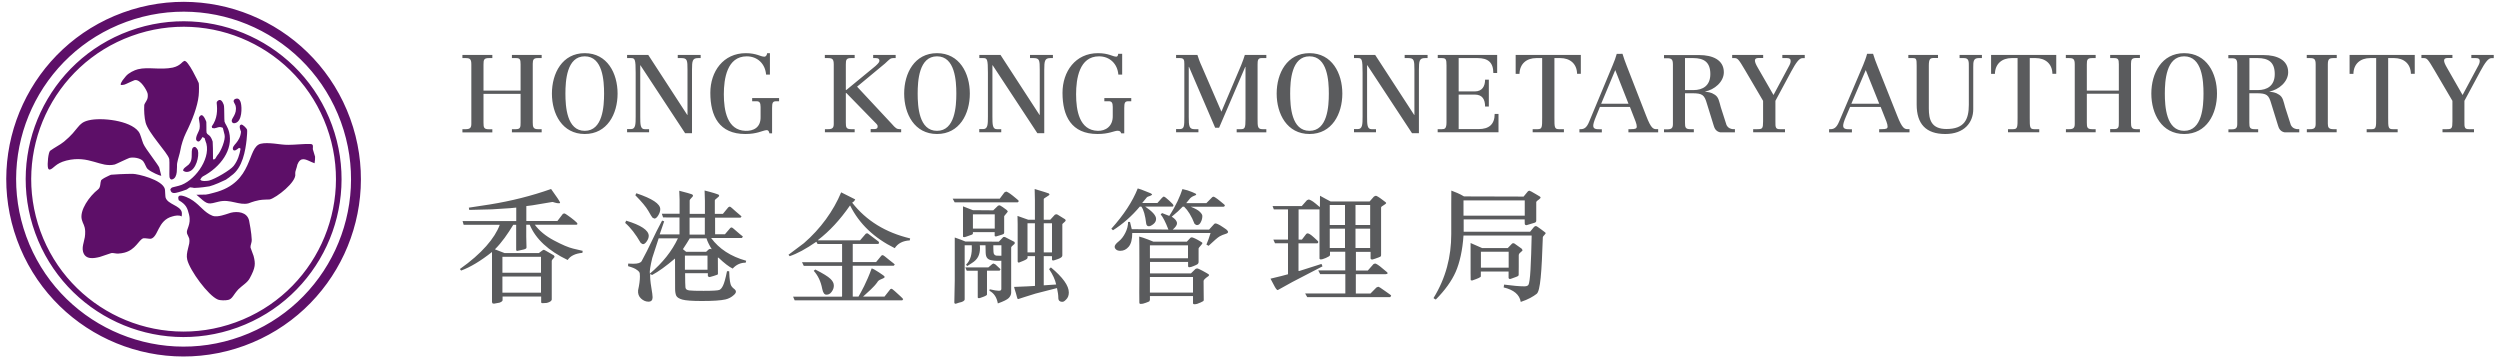 <?xml version="1.0" encoding="UTF-8"?>
<svg xmlns="http://www.w3.org/2000/svg" x="0px" y="0px" width="300px" height="43px">
  <path fill="#5D0F68" d="M4.85,27.75C8.3,37.24,18.8,42.14,28.28,38.68c9.49-3.45,14.38-13.95,10.93-23.44  C35.76,5.76,25.27,0.86,15.78,4.32C6.29,7.77,1.4,18.26,4.85,27.75 M4.23,27.98C0.65,18.15,5.72,7.28,15.55,3.7  c9.83-3.58,20.7,1.49,24.29,11.32c3.58,9.83-1.49,20.7-11.33,24.28C18.68,42.88,7.81,37.81,4.23,27.98z M3.15,28.37  c3.8,10.43,15.33,15.8,25.75,12.01c10.43-3.79,15.8-15.32,12.01-25.75C37.11,4.2,25.58-1.18,15.16,2.62  C4.73,6.42-0.64,17.94,3.15,28.37 M2.04,28.78C-1.98,17.74,3.71,5.53,14.75,1.51C25.79-2.51,38,3.18,42.02,14.22  c4.02,11.04-1.67,23.25-12.71,27.27C18.26,45.51,6.06,39.82,2.04,28.78z M23.18,24.09c0.21,0.15,0.4,0.31,0.58,0.47  c0.18,0.17,0.35,0.34,0.53,0.5c0.35,0.33,0.71,0.63,1.18,0.82c0.36,0.15,0.81,0.06,1.14-0.02c0.66-0.17,0.94-0.3,1.08-0.33  c0.81-0.2,1.95-0.1,2.2,0.93c0.03,0.14,0.3,1.53,0.32,2.32c0.01,0.13-0.03,0.31-0.08,0.48l-0.06,0.24l-0.01,0.2  c0.03,0.14,0.34,0.88,0.37,1.01c0.24,0.95,0.24,1.38-0.45,2.66c-0.15,0.29-0.39,0.52-0.65,0.73c-0.13,0.11-0.26,0.21-0.38,0.31  c-0.12,0.1-0.24,0.2-0.35,0.31c-0.15,0.16-0.26,0.31-0.37,0.45c-0.1,0.14-0.19,0.27-0.27,0.38c-0.17,0.23-0.32,0.38-0.58,0.44  c-0.3,0.07-0.95,0.08-1.25-0.05c-1.14-0.47-3.34-3.47-3.66-4.77c-0.11-0.44-0.02-0.89,0.09-1.33c0.06-0.22,0.11-0.43,0.15-0.63  c0.03-0.2,0.04-0.4,0-0.58l-0.06-0.15l-0.08-0.18c-0.06-0.13-0.12-0.24-0.13-0.3c-0.03-0.12-0.02-0.24,0.02-0.38  c0.04-0.14,0.1-0.29,0.16-0.46c0.12-0.35,0.22-0.8,0.06-1.43c-0.19-0.78-0.36-1.2-1.23-1.7l-0.04-0.14c-0.06-0.23,0-0.37,0.18-0.42  C21.94,23.42,22.71,23.75,23.18,24.09 M32.91,17.23c-0.6-0.06-1.19-0.09-1.63,0.02c-0.4,0.1-0.66,0.42-0.89,0.89  c-0.23,0.48-0.43,1.09-0.72,1.72c-0.59,1.28-1.57,2.66-4.01,3.27c-0.3,0.07-0.48,0.12-0.62,0.16c-0.14,0.03-0.23,0.05-0.34,0.06  c-0.19,0.01-0.44,0.01-1.13,0.02c0.18,0.15,0.34,0.29,0.48,0.41c0.19,0.17,0.35,0.31,0.5,0.41c0.3,0.21,0.56,0.28,0.99,0.18  l0.7-0.17c0.71-0.18,1.33-0.05,1.91,0.08c0.29,0.06,0.57,0.13,0.85,0.16c0.27,0.03,0.55,0.03,0.82-0.04  c0.14-0.03,0.44-0.21,1.28-0.38c0.21-0.04,0.5-0.06,0.76-0.07c0.13,0,0.24-0.01,0.34-0.01l0.18-0.01c0.77-0.19,3.25-2.1,3.05-3.08  l0.01-0.21l0.02-0.08l0.01-0.04l0.08-0.27l0.06-0.19c0.06-0.43,0.31-0.85,0.61-0.93c0.26-0.07,0.52,0.03,0.78,0.14  c0.13,0.06,0.26,0.12,0.4,0.18c0.11,0.05,0.23,0.1,0.35,0.14c0.04-0.2,0.08-0.71,0.06-0.79c-0.03-0.14-0.23-0.75-0.26-0.86  l-0.01-0.12l0.01-0.12l0-0.2l-0.02-0.07l-0.03-0.06c-0.03-0.03-0.09-0.09-0.26-0.09c-0.86-0.03-1.78,0.1-2.65,0.1  C34.12,17.39,33.51,17.3,32.91,17.23 M15.92,20.86c-0.88,0-2.48,0.08-2.6,0.11c-0.02,0.01-0.3,0.12-0.6,0.28  c-0.14,0.07-0.29,0.15-0.4,0.23c-0.12,0.08-0.18,0.14-0.19,0.17l-0.06,0.24l-0.04,0.29c-0.03,0.19-0.08,0.41-0.25,0.54  c-1.05,0.81-2.27,2.54-1.96,3.65c0.07,0.27,0.16,0.43,0.24,0.62c0.08,0.19,0.14,0.4,0.16,0.75c0.01,0.25-0.01,0.49-0.04,0.71  c-0.04,0.22-0.09,0.43-0.14,0.63c-0.1,0.4-0.17,0.74-0.08,1.1c0.26,1.04,1.34,0.82,2.02,0.65c0.14-0.04,1.23-0.42,1.37-0.46  l0.18-0.01l0.22,0.03c0.15,0.02,0.31,0.05,0.42,0.04c0.22,0,0.61-0.07,0.75-0.11c0.67-0.17,1.11-0.55,1.44-0.92  c0.17-0.19,0.31-0.37,0.44-0.51c0.13-0.14,0.26-0.26,0.41-0.3l0.21,0l0.27,0.03l0.26,0.03l0.15,0c0.22-0.05,0.38-0.21,0.53-0.43  c0.08-0.11,0.14-0.24,0.21-0.37c0.07-0.14,0.14-0.28,0.22-0.43c0.31-0.59,0.73-1.23,1.66-1.46l0.24-0.06  c0.09-0.02,0.19-0.03,0.3-0.04c0.17-0.01,0.37,0.01,0.54,0.11c0.04-0.21,0.03-0.41,0.01-0.52c-0.1-0.39-0.49-0.62-0.94-0.86  c-0.11-0.06-0.22-0.12-0.32-0.18c-0.11-0.06-0.21-0.13-0.3-0.2c-0.18-0.14-0.33-0.31-0.39-0.54l-0.02-0.21  c-0.01-0.09-0.01-0.2-0.02-0.31c-0.01-0.22-0.02-0.42-0.04-0.48C19.47,21.56,16.52,20.86,15.92,20.86 M19.35,21.08l-0.24-0.97  c-0.02-0.06-0.12-0.23-0.29-0.47c-0.16-0.24-0.37-0.53-0.59-0.83c-0.44-0.6-0.91-1.26-1.04-1.58c-0.1-0.24-0.17-0.51-0.26-0.77  c-0.08-0.26-0.17-0.5-0.31-0.68c-1.02-1.34-4.48-1.71-5.98-1.34c-0.7,0.17-0.97,0.43-1.3,0.83C9.17,15.47,8.98,15.71,8.73,16  c-0.26,0.29-0.59,0.62-1.05,1c-0.26,0.21-0.55,0.39-0.84,0.56c-0.14,0.09-0.28,0.17-0.42,0.26C6.28,17.91,6.15,18,6.02,18.09  c-0.22,0.17-0.37,1.62-0.26,2.06c0.03,0.11,0.09,0.23,0.25,0.19c0.1-0.03,0.19-0.08,0.29-0.16c0.1-0.08,0.21-0.18,0.34-0.28  c0.27-0.22,0.65-0.46,1.31-0.63c1.39-0.35,2.42-0.12,3.33,0.14c0.45,0.13,0.86,0.26,1.27,0.34c0.4,0.07,0.8,0.09,1.22-0.01  c0.06-0.01,0.45-0.2,0.86-0.39c0.2-0.09,0.41-0.19,0.57-0.26c0.15-0.07,0.28-0.13,0.33-0.14c0.48-0.12,1.31,0.01,1.64,0.38  l0.16,0.25l0.13,0.27c0.08,0.18,0.16,0.34,0.27,0.44c0.44,0.39,1.5,0.82,1.59,0.8L19.35,21.08 M14.5,10.2L14.5,10.2  c0.17,0.01,0.31-0.02,0.44-0.05c0.06-0.01,0.31-0.13,0.59-0.26c0.13-0.06,0.27-0.12,0.38-0.17c0.1-0.05,0.2-0.09,0.24-0.1  c0.36-0.09,0.74,0.25,1.01,0.6c0.28,0.36,0.5,0.79,0.55,0.99c0.04,0.15,0.04,0.49-0.04,0.69l-0.11,0.22l-0.12,0.2  c-0.08,0.13-0.13,0.23-0.13,0.29c-0.04,0.63,0.01,1.51,0.16,2.09c0.15,0.61,0.8,1.51,1.45,2.36c0.32,0.42,0.64,0.83,0.9,1.18  c0.25,0.34,0.44,0.64,0.49,0.85c0.01,0.05,0.01,0.21,0.02,0.4c0,0.2,0,0.45,0,0.71c-0.01,0.52-0.01,1.01,0.01,1.07l0.09,0.19  c0.05,0.06,0.12,0.1,0.23,0.07c0.35-0.09,0.5-0.45,0.55-0.88c0.02-0.21,0.03-0.44,0.03-0.62l0-0.26l0.02-0.2  c0.1-0.54,0.31-1.09,0.39-1.57c0.09-0.58,0.37-1.45,0.65-2.02c0.8-1.61,1.4-3.2,1.54-4.49c0.06-0.54,0.04-1.4,0.01-1.52  c0-0.01-0.32-0.71-0.71-1.41c-0.19-0.35-0.4-0.69-0.59-0.93c-0.09-0.12-0.18-0.22-0.26-0.27l-0.15-0.06l-0.19,0.11l-0.24,0.22  c-0.2,0.17-0.47,0.36-0.97,0.48C20,8.26,19.26,8.24,18.56,8.21c-0.35-0.01-0.69-0.03-1.03-0.02c-0.33,0.01-0.66,0.04-0.98,0.12  c-0.41,0.1-1.13,0.44-1.46,0.85c-0.07,0.09-0.24,0.29-0.39,0.49c-0.15,0.22-0.24,0.41-0.21,0.5L14.5,10.2 M23.59,17.78  c-0.09-0.11-0.18-0.17-0.27-0.15c-0.18,0.04-0.25,0.17-0.28,0.34c-0.03,0.14-0.03,0.28-0.03,0.43c0,0.15,0,0.3-0.01,0.45  c-0.02,0.31-0.09,0.62-0.35,0.89l-0.21,0.17L22.2,20.1c-0.14,0.12-0.24,0.24-0.22,0.39c0.23,0.14,0.38,0.18,0.66,0.11  c0.9-0.23,1.28-1.86,1.11-2.55C23.74,18.01,23.68,17.88,23.59,17.78 M28.76,12.01c-0.09-0.13-0.22-0.22-0.43-0.17  c-0.21,0.05-0.33,0.19-0.29,0.36l0.11,0.23l0.07,0.13l0.05,0.13c0.12,0.5-0.02,0.89-0.18,1.19c-0.08,0.15-0.16,0.28-0.22,0.39  c-0.06,0.12-0.08,0.2-0.06,0.28c0.03,0.13,0.12,0.29,0.41,0.22c0.86-0.21,0.81-1.89,0.69-2.38l-0.05-0.18L28.76,12.01 M26.72,12.28  c-0.11-0.19-0.25-0.32-0.41-0.28c-0.13,0.03-0.33,0.2-0.31,0.34c0.1,0.87,0.1,1.89-0.59,2.83l0.05,0.19l0.25,0.04l0.13-0.03  L26,15.33c0.2-0.07,0.42-0.15,0.72,0l0.02,0.01l0.21,0.84c0.14,0.55-0.43,1.99-0.86,2.45L26,18.76l-0.08,0.14l-0.08,0.13l-0.12,0.09  c-0.15,0.04-0.18-0.03-0.16-0.09c0-0.37-0.01-0.84-0.01-1.24c-0.01-0.41-0.02-0.74-0.03-0.8c-0.03-0.13-0.16-0.44-0.29-0.61  l-0.1-0.11L25,16.17l-0.13-0.11l-0.08-0.13c-0.01-0.04-0.01-0.14-0.02-0.25c0-0.12,0-0.26,0-0.41c0-0.3,0-0.58-0.01-0.64  c-0.01-0.03-0.09-0.26-0.21-0.47c-0.13-0.22-0.27-0.37-0.4-0.34c-0.07,0.02-0.33,0.2-0.28,0.45c0.04,0.2,0.07,0.39,0.09,0.59  c0.02,0.19,0.02,0.39-0.01,0.57c-0.02,0.11-0.07,0.23-0.12,0.34c-0.05,0.11-0.11,0.23-0.16,0.35c-0.1,0.23-0.17,0.45-0.13,0.65  c0.02,0.09,0.18,0.25,0.32,0.21c0.11-0.03,0.31-0.29,0.42-0.49l0.03-0.06l0.05,0.04l0.08,0.05l0.03,0.01l0.08,0.04  c0.06,0.26,0.18,0.54,0.22,0.68c0.48,1.94-1.53,4.59-3.31,5.04l-0.75,0.19c-0.11,0.03-0.19,0.1-0.27,0.23  c0.03,0.33,0.2,0.43,0.39,0.45c0.1,0.01,0.21,0,0.32-0.03c0.11-0.02,0.21-0.05,0.28-0.07c0.14-0.03,0.65-0.2,0.97-0.32l0.19-0.13  l0.1-0.07l0.12-0.06l0.28,0.03l0.14,0.03l0.12,0.01c0.58-0.01,1.65-0.16,1.78-0.19c0.56-0.14,1.58-0.6,1.98-0.8l0.14-0.1l0.08-0.06  l0.08-0.05l0.16-0.12l0.09-0.08l0.08-0.06c1.39-0.94,1.71-3.07,1.85-4.3c0.05-0.42,0.09-1.1,0.06-1.23  c-0.04-0.14-0.52-0.66-0.71-0.61c-0.17,0.04-0.2,0.21-0.16,0.42l0.08,0.28l0.04,0.09l0.01,0.03l0.01,0.04  c-0.05,0.63-0.33,1.04-0.58,1.35l-0.18,0.21l-0.14,0.19c-0.07,0.12-0.1,0.22-0.08,0.32c0.04,0.15,0.12,0.21,0.3,0.16l0.2-0.11  l0.22-0.17l0.03-0.02l0.18,0.1l-0.01,0.04c-0.1,0.62-0.33,1.41-0.83,2.04c-0.39,0.49-2.22,1.57-2.95,1.75  c-0.12,0.03-0.34,0.05-0.54,0.05c-0.19,0-0.41-0.03-0.49-0.14l-0.02-0.03l0.02-0.03l0.11-0.18l0.15-0.15  c2.18-1.14,3.7-3.25,3.18-5.34c-0.08-0.32-0.2-0.57-0.31-0.77l-0.15-0.27l-0.09-0.22c-0.01-0.04-0.02-0.17-0.02-0.34  c0-0.17-0.01-0.38-0.01-0.6c-0.01-0.43-0.01-0.85-0.03-0.91C26.89,12.68,26.83,12.47,26.72,12.28"></path>
  <path fill="#5A5B5D" d="M55.49,15.87V15.5h0.41c0.53,0,0.66-0.2,0.66-0.65V7.74c0-0.68-0.18-0.77-0.72-0.77h-0.35V6.59h3.59v0.38  h-0.42c-0.59,0-0.64,0.21-0.64,0.77v3.13h4.45V7.71c0-0.6-0.09-0.74-0.56-0.74h-0.48V6.59H65v0.38h-0.47c-0.48,0-0.6,0.17-0.6,0.67  v7.05c0,0.52,0.05,0.81,0.6,0.81H65v0.38h-3.57V15.5h0.48c0.55,0,0.56-0.26,0.56-0.79v-3.45h-4.45v3.47c0,0.57,0.05,0.78,0.64,0.78  h0.42v0.38H55.49 M66.23,11.23c0-2.44,1.24-4.85,3.94-4.85c2.7,0,3.94,2.41,3.94,4.85c0,2.44-1.24,4.85-3.94,4.85  C67.47,16.08,66.23,13.67,66.23,11.23 M70.17,15.7c2.16,0,2.32-2.93,2.32-4.47c0-1.54-0.16-4.47-2.32-4.47  c-2.16,0-2.32,2.93-2.32,4.47C67.85,12.77,68.01,15.7,70.17,15.7z M75.26,15.87h2.63V15.5h-0.53c-0.52,0-0.53-0.56-0.53-1.52V7.83  h0.02l5.36,8.15h0.83V8.39c0-1.1,0.06-1.42,0.73-1.42h0.31V6.59h-2.75v0.38h0.43c0.71,0,0.74,0.25,0.74,1.42v5.4h-0.03l-4.68-7.2  h-2.54v0.38h0.47c0.47,0,0.56,0.12,0.56,1.77v5.23c0,0.96-0.01,1.52-0.57,1.52h-0.46V15.87 M92.38,6.38h-0.32  c-0.02,0.2-0.15,0.45-0.36,0.42c-0.21,0-0.45-0.1-0.78-0.21c-0.33-0.1-0.77-0.21-1.42-0.21c-2.71,0-4.26,2.2-4.26,4.76  c0,2.8,1.07,4.94,4.2,4.94c1.4,0,1.99-0.39,2.5-0.46c0.31-0.04,0.35,0.23,0.39,0.38h0.32v-3.03c0-0.65,0.08-0.82,0.49-0.82h0.35  v-0.38h-3.23v0.38h0.54c0.34,0,0.47,0.18,0.47,0.68v1.2c0.03,1.29-0.88,1.7-1.81,1.67c-2.2-0.07-2.6-2.44-2.6-4.39  c0-1.85,0.38-4.55,2.75-4.55c1.3,0,2.22,0.91,2.32,2.19h0.46V6.38 M98.98,15.87h3.58V15.5h-0.42c-0.59,0-0.64-0.21-0.64-0.78v-3.55  h0.07l3.61,3.7c0.16,0.17,0.14,0.26,0.13,0.39c-0.01,0.17-0.19,0.23-0.44,0.23h-0.39v0.38h3.66V15.5h-0.17  c-0.35,0-0.52-0.13-0.96-0.64l-4.16-4.46l3.35-2.78c0.56-0.51,0.62-0.65,1.02-0.65h0.26V6.59h-2.7v0.38h0.31  c0.28,0,0.44,0.09,0.44,0.3c0,0.17-0.09,0.3-0.47,0.65l-3.49,2.87h-0.07V7.74c0-0.56,0.05-0.77,0.64-0.77h0.42V6.59h-3.58v0.38h0.35  c0.53,0,0.72,0.09,0.72,0.77v7.11c0,0.46-0.13,0.65-0.66,0.65h-0.4V15.87 M108.5,11.23c0-2.44,1.24-4.85,3.94-4.85  c2.7,0,3.94,2.41,3.94,4.85c0,2.44-1.24,4.85-3.94,4.85C109.74,16.08,108.5,13.67,108.5,11.23 M112.44,15.7  c2.16,0,2.32-2.93,2.32-4.47c0-1.54-0.16-4.47-2.32-4.47c-2.16,0-2.32,2.93-2.32,4.47C110.12,12.77,110.27,15.7,112.44,15.7z   M117.52,15.87h2.63V15.5h-0.53c-0.52,0-0.53-0.56-0.53-1.52V7.83h0.03l5.36,8.15h0.83V8.39c0-1.1,0.07-1.42,0.73-1.42h0.31V6.59  h-2.75v0.38h0.43c0.71,0,0.74,0.25,0.74,1.42v5.4h-0.03l-4.68-7.2h-2.54v0.38h0.47c0.47,0,0.56,0.12,0.56,1.77v5.23  c0,0.96-0.01,1.52-0.58,1.52h-0.46V15.87 M134.64,6.46h-0.46c-0.01,0.19-0.08,0.34-0.22,0.34c-0.21,0-0.44-0.1-0.78-0.21  c-0.32-0.1-0.77-0.21-1.42-0.21c-2.71,0-4.26,2.2-4.26,4.76c0,2.8,1.07,4.94,4.2,4.94c1.4,0,1.99-0.39,2.42-0.39  c0.31,0,0.38,0.16,0.42,0.31h0.37v-3.03c0-0.65,0.08-0.82,0.49-0.82h0.35v-0.38h-3.23v0.38h0.54c0.34,0,0.47,0.18,0.47,0.68v1.06  c0.03,1.29-0.89,1.84-1.81,1.81c-2.2-0.07-2.59-2.44-2.59-4.39c0-1.85,0.38-4.55,2.75-4.55c1.3,0,2.22,0.91,2.32,2.19h0.46V6.46   M141.12,15.87h2.69V15.5h-0.48c-0.64,0-0.68-0.39-0.68-1.48v-6h0.03l3.14,7.31h0.47l3.14-7.31h0.03v6.23c0,1.15-0.08,1.25-0.6,1.25  h-0.46v0.38h3.56V15.5h-0.46c-0.59,0-0.59-0.31-0.59-1.25V7.75c0-0.48,0.03-0.78,0.46-0.78h0.59V6.59h-2.58  c-0.08,0.29-0.24,0.73-0.44,1.23l-2.37,5.58l-2.36-5.45c-0.24-0.5-0.43-1.07-0.52-1.36h-2.56v0.38h0.44c0.5,0,0.55,0.21,0.55,0.69  v6.35c0,1.12,0,1.48-0.56,1.48h-0.43V15.87 M153.2,11.23c0-2.44,1.24-4.85,3.94-4.85c2.7,0,3.94,2.41,3.94,4.85  c0,2.44-1.24,4.85-3.94,4.85C154.44,16.08,153.2,13.67,153.2,11.23 M157.14,15.7c2.16,0,2.32-2.93,2.32-4.47  c0-1.54-0.16-4.47-2.32-4.47c-2.16,0-2.32,2.93-2.32,4.47C154.82,12.77,154.97,15.7,157.14,15.7z M162.49,15.87h2.63V15.5h-0.54  c-0.52,0-0.53-0.56-0.53-1.52V7.83h0.03l5.36,8.15h0.83V8.39c0-1.1,0.06-1.42,0.73-1.42h0.31V6.59h-2.75v0.38h0.43  c0.7,0,0.74,0.25,0.74,1.42v5.4h-0.03l-4.68-7.2h-2.54v0.38h0.47c0.47,0,0.56,0.12,0.56,1.77v5.23c0,0.96-0.01,1.52-0.58,1.52h-0.45  V15.87 M172.53,15.87h7.29v-2.2h-0.46c0,1.27-0.7,1.82-1.93,1.82h-2.39v-4.14h1.94c0.91,0,1.23,0.59,1.23,1.43h0.45V9.56h-0.45  c0,0.79-0.35,1.41-1.23,1.41h-1.94v-4h2.26c1.25,0,1.9,0.51,1.9,1.79h0.46V6.59h-7.13v0.38h0.45c0.53,0,0.6,0.12,0.6,0.88v6.82  c0,0.76-0.21,0.83-0.54,0.83h-0.52V15.87 M183.91,15.87h3.76V15.5h-0.61c-0.53,0-0.53-0.25-0.53-1.37V6.97h0.7  c1.16,0,2,0.67,2.02,1.89h0.45V6.59h-7.82v2.27h0.46c0.03-1.22,0.86-1.89,2.02-1.89h0.7v7.16c0,1.12,0,1.37-0.53,1.37h-0.61V15.87   M192.14,12.45h3.28l-1.59-4.04L192.14,12.45 M194.7,6.46c0.15,0.51,0.33,0.98,0.51,1.45l2.32,5.96c0.61,1.59,0.87,1.63,1.29,1.63  h0.16v0.38h-3.57V15.5h0.29c0.59,0,0.71-0.08,0.71-0.32c0-0.14-0.04-0.33-0.14-0.6l-0.68-1.75h-3.6l-0.45,1.1  c-0.27,0.65-0.35,0.95-0.35,1.16c0,0.42,0.39,0.42,0.86,0.42h0.17v0.38h-2.69V15.5h0.14c0.39,0,0.72-0.13,1.03-0.9l2.84-6.82  c0.18-0.43,0.35-0.87,0.47-1.32H194.7z M210.4,15.87h3.8V15.5h-0.59c-0.51,0-0.58-0.14-0.56-0.95v-2.45l1.9-3.53  c0.57-1.06,0.97-1.59,1.32-1.59h0.3V6.59h-2.69v0.38h0.55c0.31,0,0.45,0.1,0.45,0.35c0,0.22-0.1,0.44-0.25,0.7l-1.81,3.38  l-1.87-3.25c-0.25-0.43-0.36-0.69-0.36-0.89c0-0.2,0.14-0.3,0.42-0.3h0.57V6.59h-3.72v0.38h0.28c0.38,0,0.51,0.16,1.27,1.45  l2.16,3.68v2.46c0,0.86-0.08,0.94-0.68,0.94h-0.51V15.87 M237.84,6.59h-2.69v0.38h0.54c0.61,0,0.57,0.46,0.57,1.11v4.49  c0,1.79-0.55,2.91-2.69,2.91c-1.82,0-2.11-1.13-2.11-2.46V7.85c0-0.79,0.18-0.89,0.59-0.89h0.51V6.59H229v0.38h0.52  c0.44,0,0.48,0.09,0.48,0.93v4.65c0,2.32,1.11,3.53,3.44,3.53c2.27,0,3.35-1.38,3.35-2.97V8.08c0-0.65,0-1.11,0.64-1.11h0.4V6.59   M240.95,15.87h3.76V15.5h-0.61c-0.53,0-0.53-0.25-0.53-1.37V6.97h0.7c1.16,0,2,0.67,2.02,1.89h0.46V6.59h-7.82v2.27h0.46  c0.03-1.22,0.86-1.89,2.02-1.89h0.7v7.16c0,1.12,0,1.37-0.54,1.37h-0.61V15.87 M247.9,15.87h3.58V15.5h-0.42  c-0.59,0-0.64-0.21-0.64-0.78v-3.47h3.84v3.45c0,0.53-0.01,0.79-0.56,0.79h-0.48v0.38h3.57V15.5h-0.47c-0.55,0-0.6-0.29-0.6-0.81  V7.63c0-0.5,0.12-0.67,0.6-0.67h0.47V6.59h-3.57v0.38h0.48c0.47,0,0.56,0.14,0.56,0.74v3.16h-3.84V7.74c0-0.56,0.05-0.77,0.64-0.77  h0.42V6.59h-3.58v0.38h0.35c0.54,0,0.72,0.09,0.72,0.77v7.11c0,0.46-0.13,0.65-0.66,0.65h-0.4V15.87 M258.16,11.23  c0-2.44,1.24-4.85,3.94-4.85c2.7,0,3.94,2.41,3.94,4.85c0,2.44-1.24,4.85-3.94,4.85C259.4,16.08,258.16,13.67,258.16,11.23   M262.1,15.7c2.16,0,2.32-2.93,2.32-4.47c0-1.54-0.16-4.47-2.32-4.47c-2.16,0-2.32,2.93-2.32,4.47  C259.78,12.77,259.94,15.7,262.1,15.7z M276.8,15.87h3.6V15.5H280c-0.54,0-0.66-0.2-0.66-0.65V7.74c0-0.68,0.18-0.77,0.72-0.77h0.35  V6.59h-3.6v0.38h0.35c0.54,0,0.72,0.09,0.72,0.77v7.11c0,0.46-0.13,0.65-0.66,0.65h-0.4V15.87 M283.97,15.87h3.75V15.5h-0.61  c-0.53,0-0.53-0.25-0.53-1.37V6.97h0.71c1.16,0,1.99,0.67,2.02,1.89h0.46V6.59h-7.82v2.27h0.46c0.02-1.22,0.86-1.89,2.02-1.89h0.71  v7.16c0,1.12,0,1.37-0.53,1.37h-0.61V15.87 M293.08,15.87h3.8V15.5h-0.59c-0.51,0-0.58-0.14-0.56-0.95v-2.45l1.9-3.53  c0.57-1.06,0.97-1.59,1.32-1.59h0.3V6.59h-2.69v0.38h0.55c0.31,0,0.46,0.1,0.46,0.35c0,0.22-0.1,0.44-0.25,0.7l-1.81,3.38  l-1.86-3.25c-0.25-0.43-0.36-0.69-0.36-0.89c0-0.2,0.14-0.3,0.42-0.3h0.58V6.59h-3.72v0.38h0.29c0.38,0,0.51,0.16,1.27,1.45  l2.16,3.68v2.46c0,0.86-0.08,0.94-0.68,0.94h-0.51V15.87 M199.67,15.87h3.59V15.5h-0.42c-0.59,0-0.64-0.21-0.64-0.78v-3.53h0.86  c1.25,0,1.47,0.21,1.77,1.25l0.83,2.68c0.03,0.09,0.09,0.3,0.25,0.48c0.18,0.2,0.41,0.26,0.53,0.28h1.75v-0.38h-0.25  c-0.18-0.03-0.54-0.07-0.76-0.5l-0.68-2.12c-0.21-0.74-0.26-1.21-0.72-1.51c-0.48-0.32-0.77-0.3-1.2-0.38  c1.15-0.21,2.28-1.17,2.28-2.32c0-1.51-1.4-2.06-2.93-2.06h-4.25v0.38h0.35c0.53,0,0.72,0.09,0.72,0.77v7.11  c0,0.46-0.13,0.65-0.66,0.65h-0.41V15.87 M202.2,6.97h0.98c1.29,0,2.06,0.48,2.06,1.92c0,1.41-0.93,1.92-2.02,1.92h-1.02V6.97z   M267.4,15.87h3.58V15.5h-0.42c-0.59,0-0.64-0.21-0.64-0.78v-3.53h0.86c1.25,0,1.47,0.21,1.77,1.25l0.83,2.68  c0.03,0.09,0.09,0.3,0.25,0.48c0.18,0.2,0.41,0.26,0.53,0.28h1.75v-0.38h-0.25c-0.18-0.03-0.54-0.07-0.76-0.5l-0.68-2.12  c-0.21-0.74-0.26-1.21-0.72-1.51c-0.48-0.32-0.77-0.3-1.2-0.38c1.15-0.21,2.28-1.17,2.28-2.32c0-1.51-1.4-2.06-2.93-2.06h-4.25v0.38  h0.35c0.54,0,0.72,0.09,0.72,0.77v7.11c0,0.46-0.13,0.65-0.66,0.65h-0.4V15.87 M269.93,6.97h0.98c1.29,0,2.06,0.48,2.06,1.92  c0,1.41-0.93,1.92-2.02,1.92h-1.02V6.97z M224.05,6.46h0.72c0.15,0.51,0.33,0.98,0.52,1.45l2.37,5.96c0.62,1.59,0.89,1.63,1.32,1.63  h0.16v0.38h-3.64V15.5h0.29c0.6,0,0.72-0.08,0.72-0.32c0-0.14-0.04-0.33-0.14-0.6l-0.69-1.75h-3.67l-0.47,1.1  c-0.28,0.65-0.36,0.95-0.36,1.16c0,0.42,0.4,0.42,0.88,0.42h0.17v0.38h-2.74V15.5h0.15c0.4,0,0.73-0.13,1.05-0.9l2.9-6.82  C223.76,7.35,223.94,6.9,224.05,6.46 M225.51,12.45l-1.62-4.04l-1.73,4.04H225.51z M60.29,33.18h4.63v1.94h-4.63V33.18z   M60.29,30.82h4.63v1.91h-4.63V30.82z M65.26,29.97l-0.14,0.06l-0.46,0.34h-4.11l-1.16-0.45c0.82-0.81,1.55-1.87,2.2-2.94h0.35V30  l0.08,0.12L62.57,30c0.41-0.09,0.61-0.12,0.61-0.32l-0.03-1.27v-1.44h0.42c0.7,1.7,2.26,3.14,4.55,4.23  c0.32-0.49,0.91-0.78,1.77-0.86l0.03-0.24l-1.15-0.27c-0.54-0.13-1.31-0.45-2.3-0.98c-0.99-0.52-1.79-1.19-2.29-1.88h4.95  c0.11,0,0.16-0.04,0.16-0.12c0-0.07-0.13-0.21-0.39-0.42c-0.26-0.21-0.5-0.4-0.74-0.56c-0.23-0.17-0.38-0.26-0.44-0.26l-0.17,0.05  l-0.66,0.86h-3.73v-1.79l0.71-0.09l2.39-0.4c0.05-0.01,0.11,0,0.31,0.07c0.2,0.07,0.37,0.08,0.47,0.08c0.08,0,0.21,0.02,0.16-0.11  c-0.09-0.21-0.36-0.61-1.07-1.6c-2.35,0.83-4.79,1.44-7.32,1.85l-2.55,0.39l0.05,0.27l2.73-0.07l2.2-0.14l0.71-0.07v1.62h-6.44  l0.13,0.45l4.33,0c-0.59,1.6-2.15,3.45-4.78,5.3l0.14,0.19c1.12-0.41,2.36-1.16,3.71-2.23v6.02l0.07,0.15l0.17,0.03l0.66-0.12  c0.24-0.09,0.37-0.19,0.37-0.3v-0.44h4.63v0.68c0,0.08,0.06,0.12,0.17,0.12l0.51-0.03c0.39-0.1,0.59-0.25,0.59-0.43v-4.62  c0-0.06,0.06-0.15,0.17-0.26c0.11-0.12,0.17-0.2,0.17-0.24l-0.08-0.15l-1.02-0.59L65.26,29.97z M75.14,26.48l-0.12,0.27  c0.64,0.55,1.26,1.35,1.86,2.39c0.13,0.11,0.23,0.16,0.28,0.16c0.15,0,0.3-0.12,0.45-0.34c0.16-0.23,0.24-0.45,0.24-0.67  C77.83,27.63,76.93,27.02,75.14,26.48 M77.79,25.29c0.27,0.47,0.43,0.75,0.51,0.83l0.23,0.11c0.15,0,0.31-0.13,0.47-0.4  c0.16-0.27,0.23-0.51,0.23-0.73c0-0.64-0.96-1.27-2.87-1.91l-0.12,0.24C77,24.2,77.52,24.82,77.79,25.29z M82.19,30.67h2.71v1.7  h-2.71V30.67z M78.27,30.96l0.77-2.36h2.31c-0.71,1.52-1.82,2.93-3.37,4.24C77.94,32.55,78.04,31.93,78.27,30.96z M85.2,29.86  l-0.14,0.06l-0.33,0.3h-2.39l-0.39-0.32c0.36-0.55,0.64-0.98,0.82-1.3h2.01c0.1,0.35,0.31,0.78,0.63,1.31L85.2,29.86z M82.75,26.12  h1.83v2.03h-1.83V26.12z M85.78,26.12h3.08L88.98,26c0-0.08-0.22-0.2-0.66-0.6c-0.43-0.4-0.68-0.61-0.75-0.61l-0.17,0.08l-0.65,0.79  h-0.97v-1.61c0-0.06,0.08-0.15,0.26-0.28c0.17-0.13,0.26-0.23,0.26-0.29l-0.04-0.1c-0.03-0.03-0.2-0.09-0.54-0.2  c-0.33-0.1-0.72-0.21-1.17-0.32l0.04,1.25v1.55h-1.83v-1.59c0-0.07,0.06-0.18,0.2-0.31c0.14-0.14,0.2-0.22,0.2-0.26  c0-0.09-0.06-0.16-0.18-0.2c-0.11-0.04-0.59-0.19-1.47-0.41l0.04,1.06v1.7h-2.13l0.15,0.44l1.97,0.01v2.03h-2.38  c0.16-0.44,0.31-0.87,0.54-1.57l-0.25-0.09l-0.66,1.27l-1.16,2.39l-0.63,1.2c-0.12,0.21-0.45,0.32-1,0.32l-0.62-0.02l-0.01,0.31  c0.25,0.07,0.46,0.14,0.63,0.21c0.17,0.06,0.33,0.16,0.5,0.29c0.17,0.13,0.26,0.26,0.27,0.38c0.01,0.12,0.02,0.24,0.02,0.36  c0,0.42-0.07,0.98-0.22,1.65c-0.04,0.41,0.08,0.74,0.35,0.99c0.27,0.25,0.57,0.38,0.89,0.38c0.34,0,0.5-0.18,0.5-0.53  c0-0.17-0.05-0.58-0.16-1.22c-0.11-0.65-0.15-1.17-0.13-1.57l0.12,0.06l0.11,0.06c0.77-0.41,1.68-1.07,2.75-1.98l0.01,3.63  c0,0.36,0.05,0.64,0.14,0.84c0.1,0.2,0.35,0.35,0.73,0.46c0.39,0.11,1.17,0.17,2.33,0.17c1.33,0,2.28-0.06,2.85-0.19  c0.38-0.09,0.72-0.27,1.01-0.54l0.12-0.12c0.17-0.19,0.15-0.39-0.01-0.53c-0.19-0.14-0.33-0.28-0.42-0.42  c-0.13-0.21-0.23-0.71-0.26-1.77l-0.26-0.01c-0.19,0.95-0.34,1.43-0.47,1.71c-0.13,0.28-0.27,0.46-0.45,0.54  c-0.17,0.07-0.8,0.11-1.89,0.11c-0.86,0-1.44-0.01-1.72-0.05c-0.28-0.04-0.43-0.13-0.46-0.36c-0.02-0.24-0.04-0.77-0.04-1.71h2.73  v0.34l0.13,0.13c0.04,0,0.23-0.02,0.58-0.14c0.35-0.12,0.49-0.15,0.5-0.22l-0.01-1.94c0-0.11,0.04-0.01,0.11,0  c0.66,0.63,1.22,1.06,1.67,1.28c0.42-0.47,0.94-0.71,1.56-0.71l0.06-0.23c-1.85-0.51-3.25-1.43-4.21-2.73h3.69l0.12-0.15  c0-0.07-0.21-0.17-0.63-0.55c-0.42-0.38-0.66-0.57-0.71-0.57l-0.15,0.05l-0.66,0.77h-1.18V26.12z M97.65,32.5  c0.5,0.56,0.84,1.23,1.02,2.18c0.1,0.49,0.28,0.68,0.48,0.68c0.19,0,0.42-0.03,0.64-0.33c0.22-0.3,0.27-0.53,0.27-0.77  c0-0.28-0.14-0.55-0.42-0.81c-0.28-0.27-0.88-0.64-1.81-1.11L97.65,32.5 M108.27,36.04l0.11-0.13c0-0.04-0.11-0.16-0.33-0.36  l-0.66-0.6c-0.22-0.2-0.36-0.3-0.42-0.3l-0.12,0.04l-0.71,0.9h-2.57c0.61-0.56,1.29-1.13,1.7-1.71c0.07-0.15,0.21-0.27,0.44-0.36  c0.23-0.09,0.37-0.16,0.43-0.22l0.01-0.1c0-0.05-0.23-0.23-0.68-0.52c-0.45-0.3-0.74-0.45-0.87-0.47c-0.61,1.68-1.25,2.81-1.58,3.38  h-0.69v-3.7h4.91l0.13-0.13c-0.02-0.08-0.17-0.18-0.63-0.54c-0.45-0.39-0.76-0.61-0.82-0.61l-0.14,0.05l-0.65,0.79h-2.8v-2.18h3.08  l0.08-0.13L105.44,29l-1.28-0.97l-0.12-0.04l-0.15,0.06l-0.68,0.79h-5.06v-0.03c1.4-1.07,2.67-2.45,3.84-4.14h0.03  c1.09,2.19,2.88,3.89,5.35,5.11c0.38-0.58,0.98-0.89,1.8-0.93l0.05-0.24c-2.94-0.7-5.26-2.12-6.96-4.29  c0.04-0.03,0.1-0.08,0.23-0.17l0.14-0.22l-1.69-0.85c-0.92,2.22-2.47,4.37-4.47,6.1l-1.85,1.39l0.14,0.17  c0.88-0.29,1.94-0.86,3.2-1.73l0.15,0.27l2.94,0v2.18h-4.81l0.21,0.44l4.6,0v3.61l-0.02,0.09h-5.86l0.19,0.44L108.27,36.04z   M137.99,33.24h5.17v1.87h-5.17V33.24z M137.99,29.44h4.57v1.55h-4.57V29.44z M143.16,36.38c0,0.08,0.06,0.13,0.19,0.13  c0.2,0,0.43-0.07,0.72-0.21c0.29-0.13,0.38-0.18,0.38-0.29l-0.01-0.94c-0.01-0.52-0.01-0.93-0.01-1.36c0-0.12,0.2-0.32,0.6-0.59  l0.06-0.11c0-0.06-0.08-0.12-0.27-0.23l-0.54-0.3c-0.3-0.17-0.55-0.27-0.64-0.27l-0.18,0.06l-0.55,0.54h-4.91v-1.38h4.57v0.48  c0,0.11,0.05,0.16,0.15,0.16c0.12,0,0.3-0.05,0.53-0.15c0.24-0.1,0.4-0.17,0.47-0.23c0.07-0.08,0.11-0.13,0.11-0.28v-1.6  c0-0.04,0.08-0.14,0.23-0.31c0.16-0.17,0.23-0.28,0.23-0.34c0-0.04-0.13-0.13-0.52-0.35c-0.38-0.22-0.68-0.33-0.76-0.33l-0.14,0.04  l-0.45,0.48h-4.02l-0.64-0.26c-0.45-0.17-0.76-0.28-1.06-0.35c0.02,0.56,0.02,1.45,0.02,2.57v2.28c0,0.76,0,1.46-0.01,1.85  l0.01,1.23c0,0.12,0.08,0.15,0.18,0.15c0.17,0,0.31-0.03,0.58-0.13c0.27-0.09,0.41-0.16,0.45-0.19l0.06-0.17v-0.45h5.17V36.38z   M137.97,23.52c0.2-0.07,0.3-0.16,0.28-0.21l-0.18-0.12c-0.1-0.03-0.31-0.12-0.65-0.26c-0.34-0.14-0.63-0.25-0.89-0.32  c-0.62,1.57-1.68,3.18-3.17,4.84l0.2,0.18c1.17-0.74,2.24-1.68,3.22-2.84h0.18c0.27,0.36,0.47,1.05,0.59,2.07  c0.04,0.2,0.15,0.29,0.32,0.29c0.14,0,0.32-0.09,0.54-0.26c0.22-0.18,0.32-0.39,0.32-0.62c0-0.41-0.44-0.89-1.31-1.48h3.28  c0.07,0,0.11-0.05,0.11-0.16c0-0.06-0.17-0.25-0.51-0.56c-0.34-0.32-0.56-0.48-0.66-0.48c-0.07,0-0.32,0.26-0.75,0.77h-1.83  l0.58-0.7C137.65,23.63,137.77,23.59,137.97,23.52z M145.86,26.81l-0.13,0.04l-0.64,0.7h-4.36c0.34-0.29,0.51-0.54,0.51-0.75  c0-0.26-0.21-0.53-0.63-0.8c0.55-0.44,0.99-0.85,1.31-1.2h0.17c0.47,0.45,0.89,1.13,1.25,2.05c0.11,0.11,0.21,0.16,0.31,0.16  c0.17,0,0.32-0.11,0.44-0.34c0.13-0.24,0.19-0.49,0.19-0.75c0-0.14-0.1-0.31-0.31-0.51c-0.2-0.2-0.55-0.39-1.08-0.6h3.94  c0.11-0.04,0.15-0.08,0.15-0.16c0-0.08-0.16-0.17-0.57-0.52c-0.42-0.35-0.72-0.53-0.78-0.53l-0.14,0.04l-0.73,0.74h-2.42l0.49-0.6  c0.04-0.05,0.25-0.21,0.48-0.29c0.23-0.08,0.23-0.1,0.23-0.17c0-0.06-0.14-0.13-0.5-0.28c-0.35-0.15-0.74-0.27-1.15-0.35  c-0.28,0.86-0.76,1.97-1.58,3.22l-0.86-0.34l-0.17,0.16c0.27,0.31,0.58,0.91,0.93,1.82l-4.4-0.05l-0.21-0.87h-0.23  c0,0.44-0.11,0.88-0.33,1.31c-0.22,0.44-0.48,0.78-0.8,1.03c-0.32,0.25-0.48,0.47-0.48,0.64c0,0.12,0.06,0.24,0.18,0.34  c0.12,0.1,0.29,0.15,0.51,0.15c0.39,0,0.72-0.17,1-0.5c0.28-0.34,0.42-0.88,0.42-1.64h9.4c-0.17,0.55-0.33,1.01-0.5,1.39l0.26,0.15  c0.67-0.63,1.11-1.01,1.32-1.13c0.21-0.12,0.45-0.22,0.72-0.3l0.14-0.05c0.29-0.14,0.13-0.32-0.06-0.49  c-0.11-0.09-0.21-0.13-0.38-0.26C146.27,26.92,145.97,26.81,145.86,26.81z M162.66,27.44h1.76v2.32h-1.76V27.44z M159.57,27.44h1.83  v2.32h-1.83V27.44z M162.66,24.6h1.76V27h-1.76V24.6z M159.57,24.6h1.83V27h-1.83V24.6z M152.86,25.13c0,0.01,0.87,0,1.14,0h0.56  v3.62h-1.76l0.2,0.44c0.01,0.01,0.83,0,1,0h0.56v3.72c-0.36,0.11-1.06,0.28-2.1,0.53l0.51,0.96c0.15,0.27,0.27,0.41,0.36,0.41  l1.75-0.97l3.62-1.88l-0.12-0.29l-2.64,0.84h-0.12V29.2h2.23c0.09,0,0.14-0.06,0.14-0.18c0-0.06-0.1-0.15-0.51-0.52  c-0.43-0.4-0.64-0.49-0.78-0.5l-0.14,0.06l-0.53,0.69h-0.4v-3.62h2.51v5.92l0.13,0.09c0.12,0,0.31-0.05,0.62-0.18  c0.31-0.13,0.48-0.24,0.51-0.34v-0.41h1.83v2.24h-3.24l0.23,0.45c0,0,0.79,0,0.97,0h2.05v2.32h-4.82l0.25,0.44c0,0,0.78,0.01,1.27,0  h8.69l0.11-0.18c0-0.07-0.22-0.18-0.72-0.55c-0.5-0.37-0.76-0.52-0.84-0.52l-0.21,0.09l-0.71,0.72h-1.76V32.9h3.59l0.19-0.04  l0.03-0.1c0-0.07-0.15-0.16-0.61-0.55c-0.43-0.38-0.78-0.59-0.89-0.59l-0.19,0.07l-0.68,0.77h-1.43v-2.24h1.76v0.82l0.14,0.11  c0.03,0,0.17-0.02,0.41-0.11c0.24-0.09,0.65-0.21,0.69-0.31l0.02-0.12v-5.72l0.07-0.11c0.17-0.09,0.49-0.33,0.49-0.33l0.05-0.08  c0-0.07-0.07-0.11-0.47-0.41c-0.4-0.31-0.69-0.47-0.77-0.47l-0.22,0.09l-0.53,0.6h-4.67c0,0-0.18-0.09-0.53-0.28  c-0.34-0.19-0.51-0.29-0.75-0.41l-0.01,1.32l-0.04,0.02c0,0-0.1-0.08-0.5-0.42c-0.4-0.34-0.73-0.47-0.8-0.47l-0.21,0.08l-0.63,0.71  h-3.5L152.86,25.13z M177.71,30.21h3.33v1.91h-3.33V30.21z M181.04,33.35c0,0.1,0.08,0.14,0.23,0.12l0.66-0.24  c0.24-0.08,0.31-0.16,0.31-0.24l0.01-1.02v-1.33c0-0.13,0.07-0.25,0.23-0.37c0.16-0.13,0.23-0.21,0.23-0.25l-0.11-0.18l-0.87-0.62  l-0.14-0.04l-0.13,0.04l-0.53,0.55h-3.07l-1.39-0.61l0,0.82v2.81l0.01,0.77c0,0.07,0.04,0.1,0.18,0.1c0.72-0.25,1.04-0.39,1.04-0.5  v-0.58h3.33V33.35z M175.62,24.05h7.35v1.83h-7.35V24.05z M175.62,26.33h7.34l0.01,0.51c0,0.12,0.08,0.18,0.22,0.18l0.96-0.29  c0.13-0.04,0.2-0.12,0.2-0.24l0-2.27c0.1-0.12,0.18-0.19,0.32-0.28c0.14-0.1,0.2-0.19,0.2-0.25c0-0.07-0.15-0.15-0.58-0.4  c-0.44-0.28-0.74-0.41-0.78-0.41l-0.15,0.07l-0.53,0.64l-7.15-0.02c-0.54-0.33-1.08-0.53-1.52-0.7l-0.01,1.57v3.65  c0,2.73-0.65,5.27-2.13,7.68c0.14,0.11,0.23,0.17,0.28,0.17c1.11-1.12,1.9-2.23,2.38-3.31c0.48-1.08,0.83-2.64,0.94-4.37h8.18  c-0.03,1.61-0.08,2.92-0.14,4.1c-0.06,1.13-0.16,1.6-0.22,1.76c-0.06,0.16-0.23,0.24-0.51,0.24c-0.58,0-1.39-0.07-2.44-0.21  l-0.05,0.34c1.22,0.29,1.91,0.87,2.05,1.74c0.89-0.29,1.5-0.65,1.91-0.97c0.44-0.34,0.6-2.59,0.74-6.8  c0.02-0.09,0.05-0.11,0.17-0.24c0.12-0.14,0.18-0.22,0.18-0.26c0-0.03-0.16-0.13-0.53-0.42c-0.39-0.3-0.59-0.42-0.67-0.42  l-0.19,0.09l-0.49,0.6h-7.97V26.33z M119.95,32.48l0.1-0.13l-0.01-0.07l-0.59-0.55l-0.23-0.11l-0.14,0.06l-0.48,0.41h-2.76l0.17,0.4  l1.32,0v1.41l0,1.76c0,0.11,0.05,0.12,0.17,0.12c0.03,0,0.17-0.04,0.49-0.16c0.32-0.12,0.45-0.21,0.45-0.28l0-1.4v-1.46H119.95   M126.24,30.73v0.4c0,0.09,0.05,0.13,0.16,0.13c0.04,0,0.23-0.06,0.57-0.18c0.34-0.12,0.51-0.26,0.51-0.42v-3.75  c0-0.03,0.06-0.1,0.2-0.21c0.14-0.11,0.2-0.2,0.2-0.26l-0.06-0.12l-0.92-0.57l-0.14-0.04l-0.17,0.05l-0.56,0.61h-0.78v-2.48  c0-0.05,0.11-0.14,0.34-0.27c0.23-0.13,0.35-0.23,0.35-0.29l-0.07-0.11c-0.05-0.03-0.58-0.2-1.71-0.54c0,0.01,0.03,1.01,0.03,1.37  v2.32h-0.8l-1.29-0.46l0.02,0.99v4.46c0,0.1,0.05,0.15,0.16,0.15c0.02,0,0.19-0.07,0.52-0.21c0.34-0.15,0.51-0.24,0.51-0.38v-0.18  h0.89v3.57c-0.33,0.03-1.2,0.07-2.51,0.12c0.03,0.16,0.1,0.35,0.22,0.75c0.11,0.4,0.17,0.65,0.19,0.67l0.09,0.04  c0.25-0.08,1.02-0.34,2.08-0.66l2.57-0.66c0.1,0.45,0.16,0.85,0.16,1.19c0,0.34,0.23,0.46,0.45,0.46c0.18,0,0.27-0.06,0.48-0.27  c0.22-0.21,0.33-0.49,0.33-0.85c0-0.82-0.72-1.82-2.15-3.01l-0.22,0.2c0.45,0.66,0.73,1.28,0.85,1.85l-1.49,0.1v-3.5H126.24z   M123.3,26.79h0.89v3.5h-0.89V26.79z M125.25,26.79h0.99v3.5h-0.99V26.79z M114.56,24.28l0.92,0h6.65l0.13-0.14  c0-0.07-0.25-0.27-0.72-0.65c-0.47-0.38-0.74-0.5-0.8-0.5l-0.2,0.09l-0.57,0.76h-5.65L114.56,24.28z M115.56,28.36  c0,0.07,0.04,0.1,0.15,0.1c0.05,0,0.23-0.05,0.55-0.17c0.33-0.11,0.49-0.15,0.49-0.27v-0.16h2.61l0,0.39  c-0.01,0.1,0.06,0.13,0.18,0.12l0.47-0.14c0.35-0.11,0.49-0.14,0.49-0.3l0-0.95v-1.02c0-0.03,0.07-0.12,0.21-0.28  c0.15-0.16,0.22-0.27,0.22-0.34l-0.15-0.16c-0.1-0.07-0.24-0.17-0.47-0.34c-0.23-0.17-0.34-0.2-0.41-0.2l-0.14,0.05l-0.57,0.55  l-2.45-0.02l-1.18-0.46l0,1.16v1.39L115.56,28.36z M116.75,25.72h2.62v1.71h-2.62V25.72z M115.93,31.76l0.13,0.17l0.59-0.38  c0.66-0.41,0.95-0.96,0.95-1.8c0-0.1-0.01-0.21-0.02-0.32h0.68c0.01,0.3,0.01,0.6,0.02,0.89c0.01,0.3,0.07,0.52,0.19,0.65  c0.11,0.13,0.28,0.22,0.5,0.26c0.22,0.04,0.46,0.07,0.72,0.07l0.47-0.01v3.44l-0.11,0.14l-0.2,0.02c-0.22,0-0.58-0.06-1.09-0.18  l-0.03,0.18c0.55,0.29,0.88,0.79,1.01,1.52c0.68-0.24,1.12-0.46,1.31-0.65c0.18-0.19,0.28-0.4,0.29-0.62V29.7  c0-0.07,0.13-0.22,0.4-0.43l0.04-0.13l-0.06-0.12l-1.11-0.57l-0.11-0.02l-0.11,0.02L119.86,29l-4.02-0.02c0,0-0.16-0.07-0.52-0.21  c-0.41-0.16-0.55-0.2-0.75-0.27l0,0.36v4.82l-0.05,2.62c0,0.1,0.06,0.15,0.17,0.15l0.39-0.13c0.43-0.08,0.66-0.21,0.68-0.39v-6.5  h0.85C116.67,30.51,116.46,31.23,115.93,31.76z M120.17,29.43v1.26l-0.56-0.01c-0.17,0-0.3-0.13-0.34-0.21  c-0.05-0.09-0.07-0.41-0.07-0.7v-0.34H120.17z"></path>
</svg>
